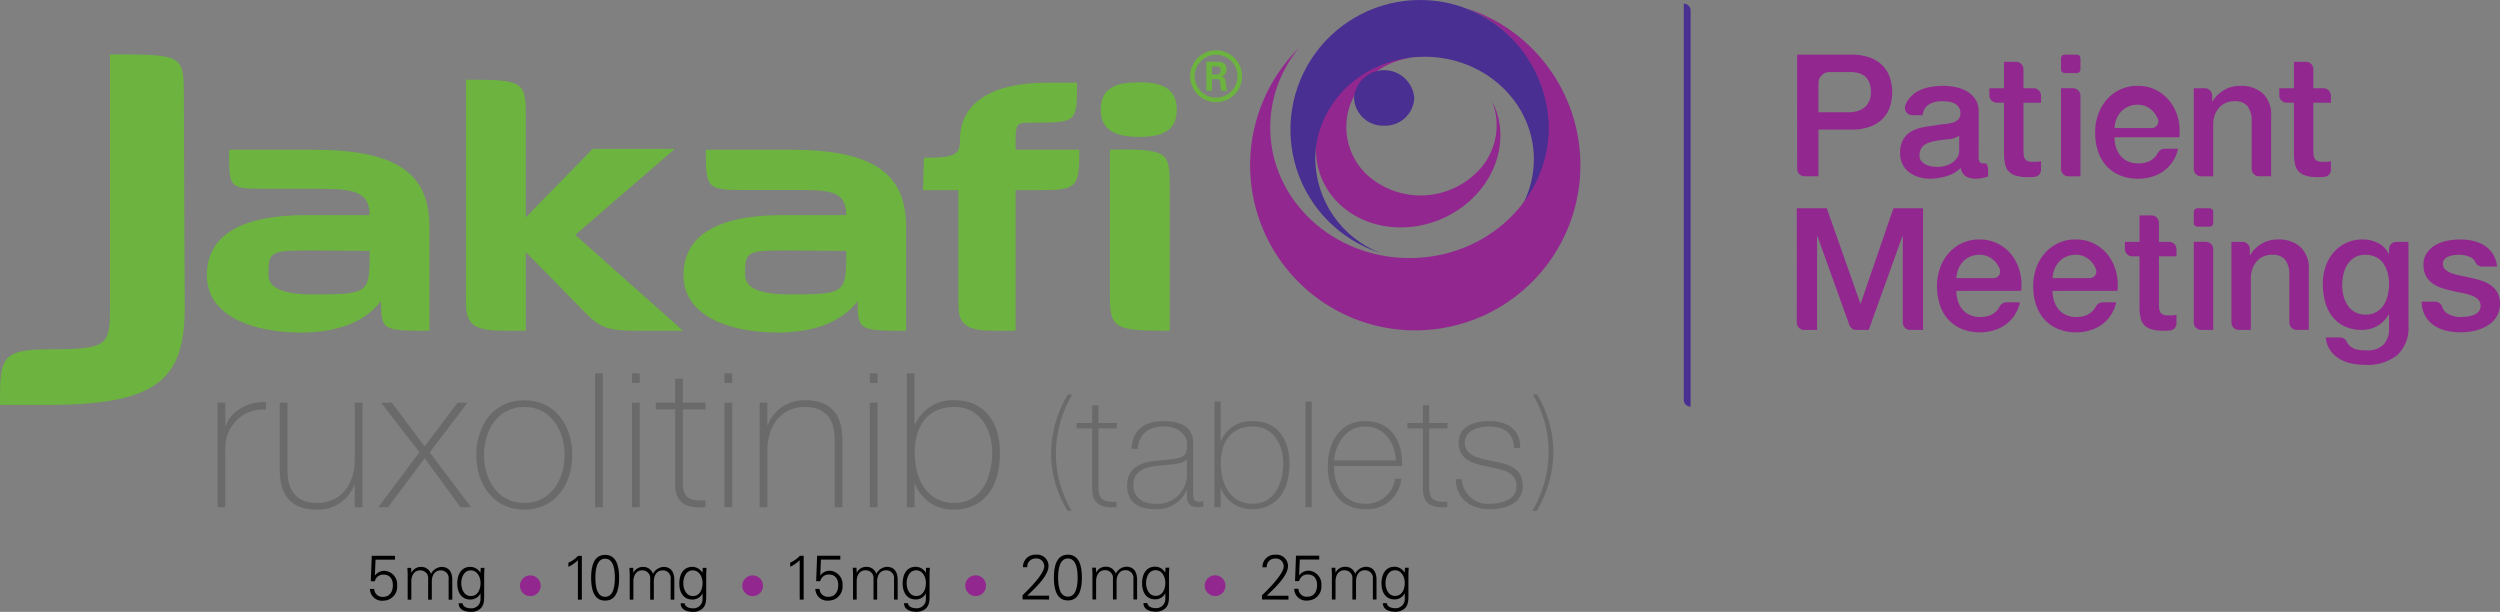 <svg id="Updated_logo_lock_up" data-name="Updated logo lock up" xmlns="http://www.w3.org/2000/svg" xmlns:xlink="http://www.w3.org/1999/xlink" width="326.689" height="79.952" viewBox="0 0 326.689 79.952">
  <rect x="0" y="0" width="326.689" height="79.952" fill="#808080" stroke="none"/>
  <defs>
    <clipPath id="clip-path">
      <rect id="Rectangle_19814" data-name="Rectangle 19814" width="206.52" height="79.952" fill="none"/>
    </clipPath>
    <clipPath id="clip-path-2">
      <path id="Path_12827" data-name="Path 12827" d="M288.393,16.008c-4.9,4.508-5.205,11.537-.695,15.69s12.135,3.873,17.03-.638c3.934-3.625,4.907-8.875,2.794-12.953a8.632,8.632,0,0,1-2.331,9.644,10.431,10.431,0,0,1-13.9.113,8.562,8.562,0,0,1,.122-12.806,10.324,10.324,0,0,1,5.69-2.622,13.582,13.582,0,0,0-8.715,3.572" transform="translate(-284.508 -12.436)" fill="none"/>
    </clipPath>
    <linearGradient id="linear-gradient" x1="-6.452" y1="3.092" x2="-6.429" y2="3.092" gradientUnits="objectBoundingBox">
      <stop offset="0" stop-color="#492f92"/>
      <stop offset="1" stop-color="#92278f"/>
    </linearGradient>
    <clipPath id="clip-path-3">
      <path id="Path_12828" data-name="Path 12828" d="M295.926,0a16.934,16.934,0,0,0-5.258,33.032,13.393,13.393,0,0,1-8.436-12.225c0-7.4,6.394-13.392,14.283-13.392S310.8,13.409,310.8,20.806a12.8,12.8,0,0,1-2.951,8.152A16.929,16.929,0,0,0,295.926,0Z" transform="translate(-278.989 0.001)" fill="none"/>
    </clipPath>
    <linearGradient id="linear-gradient-2" x1="-4.978" y1="2.42" x2="-4.96" y2="2.42" gradientUnits="objectBoundingBox">
      <stop offset="0" stop-color="#92278f"/>
      <stop offset="1" stop-color="#492f92"/>
    </linearGradient>
    <clipPath id="clip-path-4">
      <path id="Path_12829" data-name="Path 12829" d="M309.291,17.357c0,9.425-8.148,17.068-18.2,17.068s-18.2-7.643-18.2-17.068a16.337,16.337,0,0,1,3.76-10.391,21.582,21.582,0,1,0,21.894-5.188,17.065,17.065,0,0,1,10.749,15.579" transform="translate(-270.256 -1.778)" fill="none"/>
    </clipPath>
    <linearGradient id="linear-gradient-3" x1="-3.784" y1="1.874" x2="-3.77" y2="1.874" gradientUnits="objectBoundingBox">
      <stop offset="0" stop-color="#492f92"/>
      <stop offset="0.113" stop-color="#5a2d91"/>
      <stop offset="0.308" stop-color="#722a90"/>
      <stop offset="0.514" stop-color="#84288f"/>
      <stop offset="0.735" stop-color="#8e278f"/>
      <stop offset="1" stop-color="#92278f"/>
    </linearGradient>
  </defs>
  <g id="Jakafi_Pat_Meetings_v1_logo" data-name="Jakafi Pat Meetings (v1) logo" transform="translate(220.028 0.476)">
    <path id="Path_6324" data-name="Path 6324" d="M645.666,147.967" transform="translate(-626.082 -135.188)" fill="#fff"/>
    <g id="Group_9693" data-name="Group 9693" transform="translate(-559.089 -32.339)">
      <g id="Group_9693-2" data-name="Group 9693" transform="translate(559.089 32.339)">
        <path id="Path_6363" data-name="Path 6363" d="M559.983,85h0a.894.894,0,0,1-.894-.894V32.339h0a.894.894,0,0,1,.894.894Z" transform="translate(-559.089 -32.339)" fill="#492f91"/>
      </g>
      <g id="Group_9694" data-name="Group 9694" transform="translate(573.861 39.007)">
        <path id="Path_6364" data-name="Path 6364" d="M592.22,47.25h7.013a6.67,6.67,0,0,1,2.761.49,4.351,4.351,0,0,1,1.647,1.224,4.161,4.161,0,0,1,.791,1.6,6.791,6.791,0,0,1,.211,1.6,6.657,6.657,0,0,1-.211,1.592,4.168,4.168,0,0,1-.791,1.592,4.265,4.265,0,0,1-1.647,1.213,6.81,6.81,0,0,1-2.761.479H595v6.1h-1.815a.968.968,0,0,1-.968-.968ZM595,54.775h4.075a3.613,3.613,0,0,0,.957-.134,2.742,2.742,0,0,0,.9-.434,2.225,2.225,0,0,0,.668-.8,2.749,2.749,0,0,0,.256-1.258,3.259,3.259,0,0,0-.223-1.292,2.068,2.068,0,0,0-.6-.813,2.145,2.145,0,0,0-.868-.411,4.711,4.711,0,0,0-1.046-.112h-2.667A1.452,1.452,0,0,0,595,50.973Z" transform="translate(-592.175 -47.25)" fill="#92278f"/>
        <path id="Path_6365" data-name="Path 6365" d="M632.559,65.622a1.343,1.343,0,0,0,.123.668.515.515,0,0,0,.478.2h.267c.507,0,.357,1.715.357,1.715s-.2.063-.345.1-.286.071-.435.1a4.484,4.484,0,0,1-.445.067q-.223.022-.378.022a2.449,2.449,0,0,1-1.291-.312,1.553,1.553,0,0,1-.668-1.091,4.487,4.487,0,0,1-1.859,1.069,7.33,7.33,0,0,1-2.126.334,5.214,5.214,0,0,1-1.491-.212,3.907,3.907,0,0,1-1.258-.623,2.982,2.982,0,0,1-.868-1.046,3.222,3.222,0,0,1-.323-1.48,3.411,3.411,0,0,1,.39-1.737,2.88,2.88,0,0,1,1.024-1.046,4.605,4.605,0,0,1,1.425-.546q.79-.167,1.592-.256a13.035,13.035,0,0,1,1.314-.189,6.135,6.135,0,0,0,1.1-.189,1.685,1.685,0,0,0,.757-.412,1.132,1.132,0,0,0,.279-.835,1.3,1.3,0,0,0-.233-.8,1.573,1.573,0,0,0-.579-.479,2.516,2.516,0,0,0-.768-.223,6.238,6.238,0,0,0-.8-.055,3.192,3.192,0,0,0-1.759.445,1.738,1.738,0,0,0-.78,1.381h-1.367a.963.963,0,0,1-.919-1.278,3.014,3.014,0,0,1,.282-.57,3.69,3.69,0,0,1,1.191-1.18,4.864,4.864,0,0,1,1.637-.623,9.757,9.757,0,0,1,1.87-.178,7.9,7.9,0,0,1,1.67.178,4.737,4.737,0,0,1,1.48.579,3.211,3.211,0,0,1,1.058,1.035,2.838,2.838,0,0,1,.4,1.547Zm-2.538-2.744a3.08,3.08,0,0,1-1.424.457q-.846.078-1.692.233a5.432,5.432,0,0,0-.78.19,2.362,2.362,0,0,0-.668.334,1.478,1.478,0,0,0-.457.557,1.911,1.911,0,0,0-.167.835,1.065,1.065,0,0,0,.245.713,1.78,1.78,0,0,0,.59.456,2.734,2.734,0,0,0,.757.234,4.729,4.729,0,0,0,.746.067,4.133,4.133,0,0,0,.913-.111,3.04,3.04,0,0,0,.924-.378,2.425,2.425,0,0,0,.724-.679,1.717,1.717,0,0,0,.289-1.013Z" transform="translate(-608.8 -52.286)" fill="#92278f"/>
        <path id="Path_6366" data-name="Path 6366" d="M648.384,52.791H650.3V49.34h1.57a.968.968,0,0,1,.968.968v2.483h1.325a.968.968,0,0,1,.968.968v.924h-2.293v6.145a6.219,6.219,0,0,0,.033.69,1.19,1.19,0,0,0,.156.49.742.742,0,0,0,.367.3,1.8,1.8,0,0,0,.668.1c.178,0,.356,0,.534-.011a2.678,2.678,0,0,0,.534-.078v1.137a.916.916,0,0,1-.816.91h-.008a7.381,7.381,0,0,1-.823.045,5.618,5.618,0,0,1-1.614-.19,2.156,2.156,0,0,1-.958-.556,1.926,1.926,0,0,1-.467-.924,6.9,6.9,0,0,1-.144-1.269V54.684h-.947a.968.968,0,0,1-.968-.968Z" transform="translate(-623.222 -48.405)" fill="#92278f"/>
        <path id="Path_6367" data-name="Path 6367" d="M669.8,47.25h1.57a.484.484,0,0,1,.484.484V49.17a.484.484,0,0,1-.484.484H669.8a.484.484,0,0,1-.484-.484V47.734A.484.484,0,0,1,669.8,47.25Zm-.484,4.386h1.57a.968.968,0,0,1,.968.968V63.147h-1.57a.968.968,0,0,1-.968-.968Z" transform="translate(-634.792 -47.25)" fill="#92278f"/>
        <path id="Path_6368" data-name="Path 6368" d="M681.817,63.084a4.421,4.421,0,0,0,.19,1.292,3.17,3.17,0,0,0,.567,1.091,2.729,2.729,0,0,0,.958.746,3.155,3.155,0,0,0,1.38.278,3.049,3.049,0,0,0,1.792-.479,2.578,2.578,0,0,0,.779-.9.988.988,0,0,1,.864-.536h1.774a4.772,4.772,0,0,1-1.87,2.906,5.1,5.1,0,0,1-1.547.757,6.241,6.241,0,0,1-1.792.256,6.091,6.091,0,0,1-2.4-.445,4.963,4.963,0,0,1-1.77-1.246,5.282,5.282,0,0,1-1.091-1.915,7.769,7.769,0,0,1-.368-2.449,6.928,6.928,0,0,1,.389-2.326,5.952,5.952,0,0,1,1.113-1.937,5.223,5.223,0,0,1,4.064-1.815,5.155,5.155,0,0,1,2.438.568,5.353,5.353,0,0,1,1.792,1.5,6.085,6.085,0,0,1,1.036,2.149,6.588,6.588,0,0,1,.167,2.5Zm4.849-1.207a.862.862,0,0,0,.822-1.146l0-.011a3.084,3.084,0,0,0-.579-.969,2.867,2.867,0,0,0-.89-.668,2.625,2.625,0,0,0-1.169-.256,3.049,3.049,0,0,0-1.214.234,2.767,2.767,0,0,0-.935.646,3.194,3.194,0,0,0-.623.969,3.368,3.368,0,0,0-.256,1.2Z" transform="translate(-640.3 -52.286)" fill="#92278f"/>
        <path id="Path_6369" data-name="Path 6369" d="M708.108,56.672h1.436a.968.968,0,0,1,.968.968v.724l.045.044a4.263,4.263,0,0,1,1.514-1.5,4.035,4.035,0,0,1,2.07-.546,4.305,4.305,0,0,1,2.983.979,3.751,3.751,0,0,1,1.091,2.939v7.9h-1.57a.968.968,0,0,1-.968-.968V60.947a3.132,3.132,0,0,0-.579-1.971,2.1,2.1,0,0,0-1.67-.612,2.751,2.751,0,0,0-1.157.234,2.506,2.506,0,0,0-.868.646,3.037,3.037,0,0,0-.557.968,3.453,3.453,0,0,0-.2,1.18v6.791h-1.57a.968.968,0,0,1-.968-.968Z" transform="translate(-656.236 -52.286)" fill="#92278f"/>
        <path id="Path_6370" data-name="Path 6370" d="M733.1,52.791h1.915V49.34h1.57a.968.968,0,0,1,.968.968v2.483h1.325a.968.968,0,0,1,.968.968v.924h-2.293v6.145a6.234,6.234,0,0,0,.033.69,1.188,1.188,0,0,0,.156.49.742.742,0,0,0,.367.3,1.8,1.8,0,0,0,.668.1c.178,0,.356,0,.535-.011a2.674,2.674,0,0,0,.534-.078v1.137a.916.916,0,0,1-.816.91h-.008a7.383,7.383,0,0,1-.823.045,5.618,5.618,0,0,1-1.614-.19,2.153,2.153,0,0,1-.958-.556,1.924,1.924,0,0,1-.467-.924,6.89,6.89,0,0,1-.144-1.269V54.684h-.947a.968.968,0,0,1-.968-.968Z" transform="translate(-670.054 -48.405)" fill="#92278f"/>
        <path id="Path_6371" data-name="Path 6371" d="M592.12,92.132h3.918l4.386,12.446h.045l4.275-12.446h3.874v15.9h-1.682a.968.968,0,0,1-.968-.968v-11.3h-.044l-4.408,12.268H599.9a.968.968,0,0,1-.911-.64l-4.178-11.627h-.044v12.268h-1.682a.968.968,0,0,1-.968-.968Z" transform="translate(-592.12 -72.06)" fill="#92278f"/>
        <path id="Path_6372" data-name="Path 6372" d="M635.609,107.966a4.424,4.424,0,0,0,.19,1.292,3.16,3.16,0,0,0,.568,1.091,2.721,2.721,0,0,0,.957.746,3.156,3.156,0,0,0,1.38.279,3.047,3.047,0,0,0,1.792-.479,2.576,2.576,0,0,0,.779-.9.989.989,0,0,1,.864-.536h1.774a4.77,4.77,0,0,1-1.87,2.906,5.1,5.1,0,0,1-1.547.757,6.24,6.24,0,0,1-1.792.256,6.09,6.09,0,0,1-2.4-.445,4.964,4.964,0,0,1-1.77-1.246,5.291,5.291,0,0,1-1.091-1.915,7.788,7.788,0,0,1-.367-2.449,6.921,6.921,0,0,1,.389-2.326,5.945,5.945,0,0,1,1.113-1.937,5.221,5.221,0,0,1,4.063-1.815,5.158,5.158,0,0,1,2.438.568,5.363,5.363,0,0,1,1.792,1.5,6.092,6.092,0,0,1,1.035,2.149,6.59,6.59,0,0,1,.167,2.5Zm4.851-1.67a.861.861,0,0,0,.821-1.145l0-.013a3.079,3.079,0,0,0-.579-.969,2.863,2.863,0,0,0-.89-.668,2.625,2.625,0,0,0-1.169-.256,3.05,3.05,0,0,0-1.214.234,2.773,2.773,0,0,0-.935.646,3.2,3.2,0,0,0-.623.968,3.389,3.389,0,0,0-.256,1.2Z" transform="translate(-614.758 -77.096)" fill="#92278f"/>
        <path id="Path_6373" data-name="Path 6373" d="M663.718,107.966a4.419,4.419,0,0,0,.189,1.292,3.167,3.167,0,0,0,.568,1.091,2.727,2.727,0,0,0,.958.746,3.155,3.155,0,0,0,1.38.279,3.047,3.047,0,0,0,1.792-.479,2.574,2.574,0,0,0,.779-.9.989.989,0,0,1,.864-.536h1.775a4.773,4.773,0,0,1-1.87,2.906,5.108,5.108,0,0,1-1.548.757,6.241,6.241,0,0,1-1.792.256,6.09,6.09,0,0,1-2.4-.445,4.958,4.958,0,0,1-1.77-1.246,5.286,5.286,0,0,1-1.091-1.915,7.786,7.786,0,0,1-.367-2.449,6.927,6.927,0,0,1,.389-2.326,5.942,5.942,0,0,1,1.113-1.937,5.221,5.221,0,0,1,4.064-1.815,5.158,5.158,0,0,1,2.438.568,5.353,5.353,0,0,1,1.792,1.5,6.092,6.092,0,0,1,1.036,2.149,6.606,6.606,0,0,1,.167,2.5Zm4.85-1.67a.861.861,0,0,0,.821-1.145l0-.013a3.079,3.079,0,0,0-.579-.969,2.862,2.862,0,0,0-.89-.668,2.624,2.624,0,0,0-1.169-.256,3.051,3.051,0,0,0-1.214.234,2.769,2.769,0,0,0-.935.646,3.189,3.189,0,0,0-.624.968,3.371,3.371,0,0,0-.256,1.2Z" transform="translate(-630.295 -77.096)" fill="#92278f"/>
        <path id="Path_6374" data-name="Path 6374" d="M687.972,97.673h1.915V94.222h1.57a.968.968,0,0,1,.968.968v2.483h1.325a.968.968,0,0,1,.968.968v.924h-2.293v6.145a6.214,6.214,0,0,0,.033.69,1.191,1.191,0,0,0,.156.49.742.742,0,0,0,.368.3,1.8,1.8,0,0,0,.668.1c.178,0,.356,0,.534-.011a2.679,2.679,0,0,0,.534-.078v1.137a.916.916,0,0,1-.816.91h-.008a7.382,7.382,0,0,1-.823.045,5.619,5.619,0,0,1-1.614-.19,2.151,2.151,0,0,1-.957-.556,1.922,1.922,0,0,1-.468-.924,6.949,6.949,0,0,1-.144-1.269V99.566h-.947a.968.968,0,0,1-.968-.968Z" transform="translate(-645.105 -73.215)" fill="#92278f"/>
        <path id="Path_6375" data-name="Path 6375" d="M708.594,92.132h1.57a.484.484,0,0,1,.484.484v1.436a.484.484,0,0,1-.484.484h-1.57a.484.484,0,0,1-.484-.484V92.616A.484.484,0,0,1,708.594,92.132Zm-.484,4.386h1.57a.968.968,0,0,1,.968.968v10.543h-1.57a.968.968,0,0,1-.968-.968Z" transform="translate(-656.237 -72.06)" fill="#92278f"/>
        <path id="Path_6376" data-name="Path 6376" d="M719.11,101.554h1.436a.968.968,0,0,1,.968.968v.724l.045.044a4.259,4.259,0,0,1,1.514-1.5,4.036,4.036,0,0,1,2.071-.546,4.306,4.306,0,0,1,2.983.979,3.75,3.75,0,0,1,1.091,2.939v7.9h-1.57a.968.968,0,0,1-.968-.968v-6.268a3.135,3.135,0,0,0-.579-1.971,2.1,2.1,0,0,0-1.67-.612,2.756,2.756,0,0,0-1.158.234,2.5,2.5,0,0,0-.868.646,3.031,3.031,0,0,0-.557.968,3.452,3.452,0,0,0-.2,1.18v6.791h-1.57a.968.968,0,0,1-.968-.968Z" transform="translate(-662.318 -77.096)" fill="#92278f"/>
        <path id="Path_6377" data-name="Path 6377" d="M757.006,112.464a4.9,4.9,0,0,1-1.458,3.885,6.173,6.173,0,0,1-4.2,1.28,8.8,8.8,0,0,1-1.748-.178,5.2,5.2,0,0,1-1.6-.6,3.874,3.874,0,0,1-1.213-1.114,3.374,3.374,0,0,1-.579-1.692h1.848a.945.945,0,0,1,.86.53,1.675,1.675,0,0,0,.207.338,1.954,1.954,0,0,0,.635.523,2.417,2.417,0,0,0,.813.245,7.532,7.532,0,0,0,.935.055,2.962,2.962,0,0,0,2.249-.757,3.069,3.069,0,0,0,.712-2.182v-1.759h-.045a3.878,3.878,0,0,1-1.813,1.676,4.145,4.145,0,0,1-1.843.347,5.1,5.1,0,0,1-2.143-.476,4.465,4.465,0,0,1-1.6-1.314,5.448,5.448,0,0,1-.924-1.925,9.084,9.084,0,0,1-.289-2.338,6.8,6.8,0,0,1,.356-2.2,5.614,5.614,0,0,1,1.024-1.837,4.906,4.906,0,0,1,1.636-1.258,4.983,4.983,0,0,1,2.193-.468,4.425,4.425,0,0,1,2,.456,3.1,3.1,0,0,1,1.4,1.436h.045v-.613a.968.968,0,0,1,.968-.968h1.57Zm-5.633-1.4a2.693,2.693,0,0,0,2.393-1.258,4.023,4.023,0,0,0,.535-1.291,6.492,6.492,0,0,0,.167-1.458,5.67,5.67,0,0,0-.178-1.425,3.831,3.831,0,0,0-.545-1.224,2.639,2.639,0,0,0-.957-.846,2.989,2.989,0,0,0-1.414-.312,2.672,2.672,0,0,0-1.425.356,2.839,2.839,0,0,0-.935.924,3.982,3.982,0,0,0-.513,1.291,6.819,6.819,0,0,0-.156,1.436,5.473,5.473,0,0,0,.178,1.392,3.832,3.832,0,0,0,.546,1.213,2.914,2.914,0,0,0,.935.868A2.655,2.655,0,0,0,751.373,111.061Z" transform="translate(-677.076 -77.096)" fill="#92278f"/>
        <path id="Path_6378" data-name="Path 6378" d="M776.45,109.369a.944.944,0,0,1,.9.625,1.67,1.67,0,0,0,.718.934,3.326,3.326,0,0,0,1.759.445,6.81,6.81,0,0,0,.813-.056,3.526,3.526,0,0,0,.857-.212,1.61,1.61,0,0,0,.657-.457,1.1,1.1,0,0,0,.234-.79,1.12,1.12,0,0,0-.356-.8,2.484,2.484,0,0,0-.857-.5,8.428,8.428,0,0,0-1.191-.323q-.668-.133-1.358-.289a12.567,12.567,0,0,1-1.369-.379,4.4,4.4,0,0,1-1.18-.6,2.776,2.776,0,0,1-.834-.969,3.084,3.084,0,0,1-.312-1.458,2.616,2.616,0,0,1,.457-1.57,3.489,3.489,0,0,1,1.158-1.024,5.049,5.049,0,0,1,1.559-.546,9.163,9.163,0,0,1,1.636-.156,7.513,7.513,0,0,1,1.7.189,4.618,4.618,0,0,1,1.469.613,3.593,3.593,0,0,1,1.091,1.1,3.809,3.809,0,0,1,.545,1.636h-1.956a.952.952,0,0,1-.864-.538,1.384,1.384,0,0,0-.665-.686,3.465,3.465,0,0,0-1.5-.312,5.5,5.5,0,0,0-.634.044,2.959,2.959,0,0,0-.691.167,1.46,1.46,0,0,0-.546.356.854.854,0,0,0-.222.613.968.968,0,0,0,.323.757,2.541,2.541,0,0,0,.846.479,8.3,8.3,0,0,0,1.191.323q.668.133,1.381.289.69.156,1.358.379a4.385,4.385,0,0,1,1.191.6,2.922,2.922,0,0,1,.846.957,2.89,2.89,0,0,1,.323,1.425,3.1,3.1,0,0,1-.467,1.737,3.7,3.7,0,0,1-1.213,1.158,5.53,5.53,0,0,1-1.659.646,8.421,8.421,0,0,1-1.8.2,7.85,7.85,0,0,1-2.015-.245,4.68,4.68,0,0,1-1.6-.746,3.592,3.592,0,0,1-1.069-1.247,3.963,3.963,0,0,1-.412-1.77Z" transform="translate(-693.039 -77.096)" fill="#92278f"/>
      </g>
    </g>
  </g>
  <g id="Group_19584" data-name="Group 19584" transform="translate(0 0.001)">
    <g id="Group_19585" data-name="Group 19585" transform="translate(0 0)">
      <g id="Group_19584-2" data-name="Group 19584" clip-path="url(#clip-path)">
        <path id="Path_12795" data-name="Path 12795" d="M80.218,120.164h3.034v.5h-2.54l-.088,2.045.016.017a1.548,1.548,0,0,1,1.211-.605,1.757,1.757,0,0,1,1.68,1.913,1.813,1.813,0,0,1-1.767,1.988,1.572,1.572,0,0,1-1.784-1.532h.557a1.065,1.065,0,0,0,1.171,1.035c.86,0,1.266-.687,1.266-1.516s-.406-1.391-1.234-1.391a1.109,1.109,0,0,0-1.115.87H80.09Z" transform="translate(-31.637 -47.533)"/>
        <path id="Path_12796" data-name="Path 12796" d="M88.585,123.3l.016.016a1.366,1.366,0,0,1,1.251-.753,1.316,1.316,0,0,1,1.3.911,1.658,1.658,0,0,1,1.378-.911c1.306,0,1.41,1.2,1.41,1.681v2.6h-.478V124.16a1.011,1.011,0,0,0-1.051-1.143c-.789,0-1.147.688-1.147,1.433v2.393h-.478V124.16a1.011,1.011,0,0,0-1.051-1.143c-.788,0-1.147.688-1.147,1.433v2.393h-.478v-3.222c0-.323-.024-.654-.04-.936h.493Z" transform="translate(-34.837 -48.482)"/>
        <path id="Path_12797" data-name="Path 12797" d="M101.927,122.686h.493c-.016.282-.04.613-.04.936v2.493c0,.828.04,1.7-.844,2.128a1.766,1.766,0,0,1-.908.19c-.725,0-1.585-.257-1.585-1.118h.518c.056.5.621.662,1.13.662a1.182,1.182,0,0,0,1.211-1.151v-.779h-.016a1.455,1.455,0,0,1-1.3.779c-1.2,0-1.72-.953-1.72-2.1,0-1.126.485-2.169,1.7-2.169a1.515,1.515,0,0,1,1.314.77l.016-.033Zm-1.306.331c-.868,0-1.234.911-1.234,1.673s.374,1.681,1.25,1.681c.916,0,1.266-.886,1.266-1.7,0-.795-.422-1.656-1.282-1.656" transform="translate(-39.11 -48.482)"/>
        <path id="Path_12798" data-name="Path 12798" d="M113.879,127.1a1.353,1.353,0,1,1,1.308-1.353,1.335,1.335,0,0,1-1.308,1.353" transform="translate(-44.536 -49.207)" fill="#92278f"/>
        <path id="Path_12799" data-name="Path 12799" d="M122.883,121.066a3.948,3.948,0,0,0,1.266-.9h.493v5.731h-.517v-5.151a4.754,4.754,0,0,1-1.242.861Z" transform="translate(-48.609 -47.533)"/>
        <path id="Path_12800" data-name="Path 12800" d="M131.459,122.949c0,1.457-.326,2.99-1.831,2.99s-1.831-1.532-1.831-2.99.326-2.99,1.831-2.99,1.831,1.532,1.831,2.99m-3.106,0c0,.853.1,2.493,1.274,2.493s1.274-1.64,1.274-2.493-.1-2.493-1.274-2.493-1.274,1.64-1.274,2.493" transform="translate(-50.552 -47.452)"/>
        <path id="Path_12801" data-name="Path 12801" d="M136.587,123.3l.016.016a1.367,1.367,0,0,1,1.251-.753,1.316,1.316,0,0,1,1.3.911,1.658,1.658,0,0,1,1.378-.911c1.306,0,1.41,1.2,1.41,1.681v2.6h-.478V124.16a1.011,1.011,0,0,0-1.051-1.143c-.789,0-1.147.688-1.147,1.433v2.393h-.478V124.16a1.011,1.011,0,0,0-1.051-1.143c-.788,0-1.147.688-1.147,1.433v2.393h-.477v-3.222c0-.323-.024-.654-.04-.936h.493Z" transform="translate(-53.825 -48.482)"/>
        <path id="Path_12802" data-name="Path 12802" d="M149.928,122.686h.493c-.016.282-.04.613-.04.936v2.493c0,.828.04,1.7-.844,2.128a1.766,1.766,0,0,1-.908.19c-.725,0-1.585-.257-1.585-1.118h.518c.056.5.621.662,1.13.662a1.182,1.182,0,0,0,1.211-1.151v-.779h-.016a1.455,1.455,0,0,1-1.3.779c-1.2,0-1.72-.953-1.72-2.1,0-1.126.485-2.169,1.7-2.169a1.515,1.515,0,0,1,1.314.77l.016-.033Zm-1.306.331c-.868,0-1.234.911-1.234,1.673s.374,1.681,1.25,1.681c.916,0,1.266-.886,1.266-1.7,0-.795-.422-1.656-1.282-1.656" transform="translate(-58.097 -48.482)"/>
        <path id="Path_12803" data-name="Path 12803" d="M161.946,127.1a1.353,1.353,0,1,1,1.308-1.353,1.335,1.335,0,0,1-1.308,1.353" transform="translate(-63.55 -49.207)" fill="#92278f"/>
        <path id="Path_12804" data-name="Path 12804" d="M170.839,121.053a3.954,3.954,0,0,0,1.266-.9h.494v5.731h-.519v-5.151a4.742,4.742,0,0,1-1.242.861Z" transform="translate(-67.579 -47.528)"/>
        <path id="Path_12805" data-name="Path 12805" d="M176.5,120.15h3.034v.5H177l-.088,2.045.016.017a1.548,1.548,0,0,1,1.211-.605,1.757,1.757,0,0,1,1.68,1.913,1.814,1.814,0,0,1-1.767,1.988,1.572,1.572,0,0,1-1.784-1.532h.558a1.065,1.065,0,0,0,1.17,1.035c.86,0,1.266-.687,1.266-1.516s-.406-1.391-1.234-1.391a1.108,1.108,0,0,0-1.115.87h-.534Z" transform="translate(-69.725 -47.528)"/>
        <path id="Path_12806" data-name="Path 12806" d="M184.872,123.285l.016.016a1.367,1.367,0,0,1,1.251-.753,1.315,1.315,0,0,1,1.3.911,1.659,1.659,0,0,1,1.378-.911c1.306,0,1.41,1.2,1.41,1.681v2.6h-.477v-2.683A1.011,1.011,0,0,0,188.695,123c-.788,0-1.147.688-1.147,1.433v2.393h-.478v-2.683A1.01,1.01,0,0,0,186.019,123c-.788,0-1.147.688-1.147,1.433v2.393h-.477v-3.222c0-.323-.024-.654-.04-.936h.494Z" transform="translate(-72.925 -48.476)"/>
        <path id="Path_12807" data-name="Path 12807" d="M198.214,122.672h.494c-.016.282-.04.613-.04.936V126.1c0,.828.04,1.7-.844,2.128a1.764,1.764,0,0,1-.907.19c-.725,0-1.585-.257-1.585-1.118h.518c.056.5.621.662,1.131.662a1.182,1.182,0,0,0,1.21-1.151v-.779h-.016a1.455,1.455,0,0,1-1.3.779c-1.2,0-1.72-.953-1.72-2.1,0-1.126.485-2.169,1.7-2.169a1.515,1.515,0,0,1,1.314.77l.016-.033Zm-1.306.331c-.867,0-1.234.911-1.234,1.673s.374,1.681,1.25,1.681c.916,0,1.266-.886,1.266-1.7,0-.795-.422-1.656-1.282-1.656" transform="translate(-77.198 -48.476)"/>
        <path id="Path_12808" data-name="Path 12808" d="M221.074,125.772v-.563c.717-.67,2.835-2.75,2.835-3.776a1.008,1.008,0,0,0-1.107-1.018,1.079,1.079,0,0,0-1.115,1.143h-.557a1.588,1.588,0,0,1,1.688-1.64,1.481,1.481,0,0,1,1.649,1.482c0,1.342-1.92,3.023-2.771,3.876h2.843v.5Z" transform="translate(-87.45 -47.436)"/>
        <path id="Path_12809" data-name="Path 12809" d="M231.507,122.908c0,1.457-.326,2.99-1.831,2.99s-1.831-1.532-1.831-2.99.326-2.99,1.831-2.99,1.831,1.532,1.831,2.99m-3.106,0c0,.853.1,2.493,1.274,2.493s1.274-1.64,1.274-2.493-.1-2.493-1.274-2.493-1.274,1.64-1.274,2.493" transform="translate(-90.128 -47.436)"/>
        <path id="Path_12810" data-name="Path 12810" d="M236.634,123.258l.016.016a1.367,1.367,0,0,1,1.251-.753,1.315,1.315,0,0,1,1.3.911,1.659,1.659,0,0,1,1.378-.911c1.306,0,1.41,1.2,1.41,1.681v2.6h-.478v-2.683a1.011,1.011,0,0,0-1.051-1.143c-.788,0-1.147.688-1.147,1.433V126.8h-.478v-2.683a1.01,1.01,0,0,0-1.051-1.143c-.788,0-1.147.688-1.147,1.433V126.8h-.478v-3.222c0-.323-.024-.654-.04-.936h.494Z" transform="translate(-93.401 -48.466)"/>
        <path id="Path_12811" data-name="Path 12811" d="M249.976,122.645h.494c-.016.282-.04.613-.04.936v2.493c0,.828.04,1.7-.844,2.128a1.764,1.764,0,0,1-.907.19c-.725,0-1.585-.257-1.585-1.118h.518c.056.5.621.662,1.131.662a1.182,1.182,0,0,0,1.21-1.151v-.779h-.016a1.455,1.455,0,0,1-1.3.779c-1.2,0-1.72-.953-1.72-2.1,0-1.126.485-2.169,1.7-2.169a1.515,1.515,0,0,1,1.314.77l.016-.033Zm-1.306.331c-.867,0-1.234.911-1.234,1.673s.374,1.681,1.25,1.681c.916,0,1.266-.886,1.266-1.7,0-.795-.422-1.656-1.282-1.656" transform="translate(-97.673 -48.466)"/>
        <path id="Path_12812" data-name="Path 12812" d="M272.841,125.786v-.563c.717-.67,2.835-2.75,2.835-3.776a1.008,1.008,0,0,0-1.107-1.018,1.079,1.079,0,0,0-1.115,1.143H272.9a1.588,1.588,0,0,1,1.688-1.64,1.481,1.481,0,0,1,1.649,1.482c0,1.342-1.92,3.023-2.771,3.876H276.3v.5Z" transform="translate(-107.928 -47.441)"/>
        <path id="Path_12813" data-name="Path 12813" d="M280.034,120.137h3.034v.5h-2.54l-.088,2.045.016.017a1.548,1.548,0,0,1,1.211-.605,1.757,1.757,0,0,1,1.68,1.913,1.814,1.814,0,0,1-1.767,1.988,1.572,1.572,0,0,1-1.784-1.532h.558a1.065,1.065,0,0,0,1.17,1.035c.86,0,1.266-.687,1.266-1.516s-.406-1.391-1.234-1.391a1.109,1.109,0,0,0-1.115.87h-.533Z" transform="translate(-110.679 -47.523)"/>
        <path id="Path_12814" data-name="Path 12814" d="M288.4,123.272l.016.016a1.367,1.367,0,0,1,1.251-.753,1.315,1.315,0,0,1,1.3.911,1.658,1.658,0,0,1,1.378-.911c1.306,0,1.41,1.2,1.41,1.681v2.6h-.478v-2.683a1.01,1.01,0,0,0-1.05-1.143c-.789,0-1.147.688-1.147,1.433v2.393H290.6v-2.683a1.01,1.01,0,0,0-1.051-1.143c-.789,0-1.147.688-1.147,1.433v2.393h-.478v-3.222c0-.323-.024-.654-.04-.936h.494Z" transform="translate(-113.879 -48.471)"/>
        <path id="Path_12815" data-name="Path 12815" d="M301.743,122.659h.494c-.016.282-.04.613-.04.936v2.493c0,.828.04,1.7-.844,2.128a1.764,1.764,0,0,1-.907.19c-.725,0-1.585-.257-1.585-1.118h.518c.056.5.621.662,1.131.662a1.182,1.182,0,0,0,1.21-1.151v-.779H301.7a1.455,1.455,0,0,1-1.3.779c-1.2,0-1.72-.953-1.72-2.1,0-1.126.485-2.169,1.7-2.169a1.515,1.515,0,0,1,1.314.77l.016-.033Zm-1.306.331c-.867,0-1.234.911-1.234,1.673s.374,1.681,1.25,1.681c.916,0,1.266-.886,1.266-1.7,0-.795-.422-1.656-1.282-1.656" transform="translate(-118.151 -48.471)"/>
        <path id="Path_12816" data-name="Path 12816" d="M210.156,127.086a1.353,1.353,0,1,1,1.308-1.353,1.335,1.335,0,0,1-1.308,1.353" transform="translate(-82.62 -49.201)" fill="#92278f"/>
        <path id="Path_12817" data-name="Path 12817" d="M261.923,127.086a1.353,1.353,0,1,1,1.308-1.353,1.335,1.335,0,0,1-1.308,1.353" transform="translate(-103.097 -49.201)" fill="#92278f"/>
        <path id="Path_12818" data-name="Path 12818" d="M67.482,52.143c-2.063,2.724-5.691,4.116-10.457,4.116-6.4,0-12.3-2.2-12.3-7.479,0-4.986,4.054-7.87,13.016-7.87h8.251c0-3.363-2.608-3.436-7.445-3.436H51.829c-4.335,0-4.194-.348-4.194-5.1h11.1c12.02,0,15.079,3.943,15.079,10.263V56.027c-6.188,0-6.33-.058-6.33-3.884m-8.821-6.61c-5.691,0-5.9.058-5.9,3.189,0,1.507,1.494,2.551,5.691,2.551,7.54,0,7.54-.116,7.54-5.682Z" transform="translate(-17.69 -12.805)" fill="#6cb33f"/>
        <path id="Path_12819" data-name="Path 12819" d="M113.75,71.508h0Z" transform="translate(-44.968 -28.286)" fill="#6cb33f"/>
        <path id="Path_12820" data-name="Path 12820" d="M115.018,37.509,128.034,26.26h-10.74l-8.738,8.947V21.8c0-4.406-.5-4.58-7.824-4.58V45.335c0,2.435-.213,4.349,3.414,4.638.846.057,1.972.058,4.411.058V39.751l7.814,7.962c2.062,2.146,3.342,2.261,6.544,2.319H129.1Z" transform="translate(-39.845 -6.81)" fill="#6cb33f"/>
        <path id="Path_12821" data-name="Path 12821" d="M170.535,52.143c-2.064,2.724-5.69,4.116-10.456,4.116-6.4,0-12.306-2.2-12.306-7.479,0-4.986,4.053-7.87,13.016-7.87h8.252c0-3.363-2.419-3.281-7.256-3.281H155.07c-4.321,0-4.382-.5-4.382-5.258h11.1c12.022,0,15.079,3.943,15.079,10.263V56.027c-6.188,0-6.33-.058-6.33-3.884m-8.821-6.61c-5.691,0-5.9.058-5.9,3.189,0,1.507,1.493,2.551,5.69,2.551,7.54,0,7.54-.116,7.54-5.682Z" transform="translate(-58.455 -12.805)" fill="#6cb33f"/>
        <path id="Path_12822" data-name="Path 12822" d="M243.017,24.922c-2.847,0-5.037-.7-5.037-3.537,0-2.957,2.119-3.595,5.037-3.595,2.844,0,4.894.7,4.894,3.595,0,2.841-2.05,3.537-4.894,3.537m4.053,25.337c-7.326,0-7.9-.231-7.9-4.7V26.6c1.566,0,5.406-.231,6.757.638.925.58,1.067,1.682,1.067,3.943V50.259Z" transform="translate(-94.138 -7.038)" fill="#6cb33f"/>
        <path id="Path_12823" data-name="Path 12823" d="M6.364,57.562H0C0,51.57,0,50.3,6.364,50.3c8.009,0,8.009-.567,8.009-5.8V11.766c9.765,0,9.655,0,9.655,5.909l.109,27.142c0,9.2-3.291,12.745-17.774,12.745" transform="translate(0 -4.654)" fill="#6cb33f"/>
        <path id="Path_12824" data-name="Path 12824" d="M211.644,26.294c0-3.189,0-3.189,2.134-3.189,5.9,0,5.9,0,5.9-5.218h-4.053c-7.184,0-11.238,2.725-11.238,7.363,0,2.03-.512,2.435-4.71,2.435l-.141,4.232h4.641V45.659c0,2.319-.285,4.291,3.2,4.58.854.058,1.92.058,4.268.058V31.918h3.236c4.809,0,5.094-.348,5.094-5.276h-8.335Z" transform="translate(-78.932 -7.076)" fill="#6cb33f"/>
        <path id="Path_12825" data-name="Path 12825" d="M264.092,14.277a3.391,3.391,0,1,1-3.4-3.4,3.394,3.394,0,0,1,3.4,3.4m-6.191,0a2.8,2.8,0,1,0,2.791-2.818,2.8,2.8,0,0,0-2.791,2.818" transform="translate(-101.784 -4.303)" fill="#6cb33f"/>
        <path id="Path_12826" data-name="Path 12826" d="M260.818,13.349h1.306c.447,0,1.324,0,1.324,1a.872.872,0,0,1-.716.93c.519.036.555.376.626.859a3.691,3.691,0,0,0,.2,1h-.805c-.018-.179-.143-1.145-.143-1.2-.054-.215-.126-.322-.394-.322h-.662v1.521h-.734Zm.716,1.664h.591a.51.51,0,0,0,.573-.537c0-.519-.358-.519-.555-.519h-.609Z" transform="translate(-103.172 -5.28)" fill="#6cb33f"/>
      </g>
    </g>
    <g id="Group_19587" data-name="Group 19587" transform="translate(171.965 7.516)">
      <g id="Group_19586" data-name="Group 19586" clip-path="url(#clip-path-2)">
        <rect id="Rectangle_19815" data-name="Rectangle 19815" width="26.449" height="23.421" transform="translate(-1.32 0)" fill="url(#linear-gradient)"/>
      </g>
    </g>
    <g id="Group_19589" data-name="Group 19589" transform="translate(168.629 -0.001)">
      <g id="Group_19588" data-name="Group 19588" clip-path="url(#clip-path-3)">
        <rect id="Rectangle_19816" data-name="Rectangle 19816" width="33.875" height="33.032" transform="translate(0 0)" fill="url(#linear-gradient-2)"/>
      </g>
    </g>
    <g id="Group_19591" data-name="Group 19591" transform="translate(163.351 1.074)">
      <g id="Group_19590" data-name="Group 19590" clip-path="url(#clip-path-4)">
        <rect id="Rectangle_19817" data-name="Rectangle 19817" width="43.169" height="42.095" transform="translate(0 0)" fill="url(#linear-gradient-3)"/>
      </g>
    </g>
    <g id="Group_19593" data-name="Group 19593" transform="translate(0 0)">
      <g id="Group_19592" data-name="Group 19592" clip-path="url(#clip-path)">
        <path id="Path_12830" data-name="Path 12830" d="M296.672,22.42a3.789,3.789,0,0,1-3.934-3.626,3.948,3.948,0,0,1,7.87,0,3.789,3.789,0,0,1-3.936,3.626" transform="translate(-115.798 -6)" fill="#492f92"/>
        <path id="Path_12831" data-name="Path 12831" d="M48.044,90.032h.08c.531-1.78,2.763-3.215,5.235-3.109v1.01a4.621,4.621,0,0,0-3.773,1.329,5.089,5.089,0,0,0-1.541,3.932v7.467h-1.01V87h1.01Z" transform="translate(-18.605 -34.382)" fill="#6a6a6a"/>
        <path id="Path_12832" data-name="Path 12832" d="M71.292,100.717h-1.01V97.794h-.053a5.06,5.06,0,0,1-4.889,3.242c-4.81,0-4.863-3.854-4.863-5.528v-8.45h1.009V95.7c0,1.408.16,4.464,3.88,4.464,3.056,0,4.916-2.365,4.916-5.713V87.059h1.01Z" transform="translate(-23.923 -34.438)" fill="#6a6a6a"/>
        <path id="Path_12833" data-name="Path 12833" d="M87.155,93.542l-5-6.484h1.408l4.278,5.713,4.3-5.713h1.3L88.51,93.542l5.395,7.175H92.522l-4.677-6.4-4.783,6.4H81.787Z" transform="translate(-32.352 -34.438)" fill="#6a6a6a"/>
        <path id="Path_12834" data-name="Path 12834" d="M109.247,86.531c4.013,0,6.272,3.269,6.272,7.148s-2.259,7.149-6.272,7.149-6.271-3.269-6.271-7.149,2.258-7.148,6.271-7.148m0,13.42c3.428,0,5.262-3,5.262-6.272s-1.834-6.271-5.262-6.271-5.262,3-5.262,6.271,1.833,6.272,5.262,6.272" transform="translate(-40.734 -34.229)" fill="#6a6a6a"/>
        <rect id="Rectangle_19818" data-name="Rectangle 19818" width="1.01" height="17.497" transform="translate(77.756 48.782)" fill="#6a6a6a"/>
        <path id="Path_12835" data-name="Path 12835" d="M136.638,80.708h1.01v1.261h-1.01Zm0,3.839h1.01V98.205h-1.01Z" transform="translate(-54.05 -31.926)" fill="#6a6a6a"/>
        <path id="Path_12836" data-name="Path 12836" d="M148.287,85.878h-2.976v9.539c0,2.206,1.036,2.419,2.95,2.366v.876c-2.073.133-4.065-.159-3.959-3.242V85.878h-2.525V85H144.3V81.856h1.009V85h2.976Z" transform="translate(-56.083 -32.38)" fill="#6a6a6a"/>
        <path id="Path_12837" data-name="Path 12837" d="M156.631,80.708h1.01v1.261h-1.01Zm0,3.839h1.01V98.205h-1.01Z" transform="translate(-61.959 -31.926)" fill="#6a6a6a"/>
        <path id="Path_12838" data-name="Path 12838" d="M164.231,86.85h1.01v2.922h.053a5.062,5.062,0,0,1,4.89-3.242c4.809,0,4.863,3.853,4.863,5.527v8.451h-1.01V91.872c0-1.409-.16-4.464-3.88-4.464-3.055,0-4.915,2.365-4.915,5.713v7.387h-1.01Z" transform="translate(-64.965 -34.229)" fill="#6a6a6a"/>
        <path id="Path_12839" data-name="Path 12839" d="M188.052,80.708h1.01v1.261h-1.01Zm0,3.839h1.01V98.205h-1.01Z" transform="translate(-74.388 -31.926)" fill="#6a6a6a"/>
        <path id="Path_12840" data-name="Path 12840" d="M196.048,80.708h1.009v6.735h.053a5.317,5.317,0,0,1,5.181-3.216c4.013,0,5.926,3.029,5.926,6.829,0,6.51-4.039,7.467-5.926,7.467a5.3,5.3,0,0,1-5.181-3.375h-.053v3.055h-1.009Zm11.16,10.349c0-3.029-1.646-5.952-4.916-5.952-3.561,0-5.208,2.525-5.208,5.952,0,3.349,1.489,6.59,5.208,6.59,3.588,0,4.916-3.454,4.916-6.59" transform="translate(-77.551 -31.926)" fill="#6a6a6a"/>
        <path id="Path_12841" data-name="Path 12841" d="M229.384,100.493a14.577,14.577,0,0,1-2.141-7.473,15.436,15.436,0,0,1,2.175-7.722H230a15.267,15.267,0,0,0-2.126,7.722,14.319,14.319,0,0,0,2.076,7.473Z" transform="translate(-89.891 -33.741)" fill="#6a6a6a"/>
        <path id="Path_12842" data-name="Path 12842" d="M238.009,90.644h-2.4v7.684c0,1.776.834,1.947,2.375,1.9v.707c-1.669.107-3.275-.128-3.189-2.611V90.644h-2.033v-.706H234.8V87.62h.814v2.318h2.4Z" transform="translate(-92.075 -34.66)" fill="#6a6a6a"/>
        <path id="Path_12843" data-name="Path 12843" d="M252.306,100.255c0,.642,0,1.327.727,1.327a3.79,3.79,0,0,0,.6-.064v.685a3.744,3.744,0,0,1-.663.086c-1.284,0-1.477-.707-1.477-1.605V100.1h-.042a4.234,4.234,0,0,1-4.088,2.44c-2.076,0-3.682-.792-3.682-3.1,0-2.568,2.226-3.1,4.045-3.253,3.639-.257,3.789-.493,3.789-2.29,0-.493-.557-2.162-3.06-2.162-1.969,0-3.275,1.028-3.382,2.933h-.814c.108-2.419,1.605-3.639,4.2-3.639,1.926,0,3.853.6,3.853,2.868Zm-.814-4.216c-.642.728-2.4.642-3.981.856-1.926.214-3.018.9-3.018,2.547,0,1.327.963,2.4,2.889,2.4a3.824,3.824,0,0,0,4.11-3.746Z" transform="translate(-96.393 -36.009)" fill="#6a6a6a"/>
        <path id="Path_12844" data-name="Path 12844" d="M262.555,86.814h.813v5.138h.043a4.283,4.283,0,0,1,4.174-2.589c3.232,0,4.773,2.439,4.773,5.5,0,5.244-3.253,6.015-4.773,6.015a4.268,4.268,0,0,1-4.174-2.718h-.043v2.461h-.813Zm8.989,8.049c0-2.44-1.326-4.794-3.96-4.794-2.867,0-4.195,2.033-4.195,4.794,0,2.7,1.2,5.308,4.195,5.308,2.89,0,3.96-2.782,3.96-5.308" transform="translate(-103.859 -34.341)" fill="#6a6a6a"/>
        <rect id="Rectangle_19819" data-name="Rectangle 19819" width="0.814" height="13.806" transform="translate(170.596 52.473)" fill="#6a6a6a"/>
        <path id="Path_12845" data-name="Path 12845" d="M287.874,96.894c-.043,2.59,1.326,4.944,4.045,4.944a3.8,3.8,0,0,0,3.938-3.275h.813a4.432,4.432,0,0,1-4.751,3.981c-3.211,0-4.9-2.526-4.859-5.565-.043-3.018,1.541-5.95,4.859-5.95,3.445,0,4.987,2.718,4.837,5.864Zm8.069-.706c-.043-2.312-1.5-4.452-4.024-4.452-2.44,0-3.874,2.269-4.045,4.452Z" transform="translate(-113.552 -36.009)" fill="#6a6a6a"/>
        <path id="Path_12846" data-name="Path 12846" d="M309.515,90.644h-2.4v7.684c0,1.776.835,1.947,2.376,1.9v.707c-1.669.107-3.275-.128-3.19-2.611V90.644H304.27v-.706H306.3V87.62h.814v2.318h2.4Z" transform="translate(-120.36 -34.66)" fill="#6a6a6a"/>
        <path id="Path_12847" data-name="Path 12847" d="M315.53,98.628a3.364,3.364,0,0,0,3.639,3.211c1.433,0,3.488-.429,3.488-2.333,0-1.862-1.883-2.141-3.767-2.526-1.9-.385-3.789-.878-3.789-3.125,0-2.183,2.119-2.825,3.981-2.825,2.333,0,4.067,1.006,4.067,3.51h-.814c-.021-1.99-1.413-2.8-3.253-2.8-1.5,0-3.168.557-3.168,2.119,0,1.755,1.883,2.033,3.66,2.418,2.183.407,3.9.921,3.9,3.232,0,2.376-2.375,3.039-4.3,3.039-2.5,0-4.389-1.348-4.453-3.917Z" transform="translate(-124.492 -36.009)" fill="#6a6a6a"/>
        <path id="Path_12848" data-name="Path 12848" d="M331.9,85.3a14.574,14.574,0,0,1,2.143,7.473,15.44,15.44,0,0,1-2.175,7.722h-.582a15.267,15.267,0,0,0,2.126-7.722,14.334,14.334,0,0,0-2.076-7.473Z" transform="translate(-131.045 -33.742)" fill="#6a6a6a"/>
      </g>
    </g>
  </g>
</svg>
